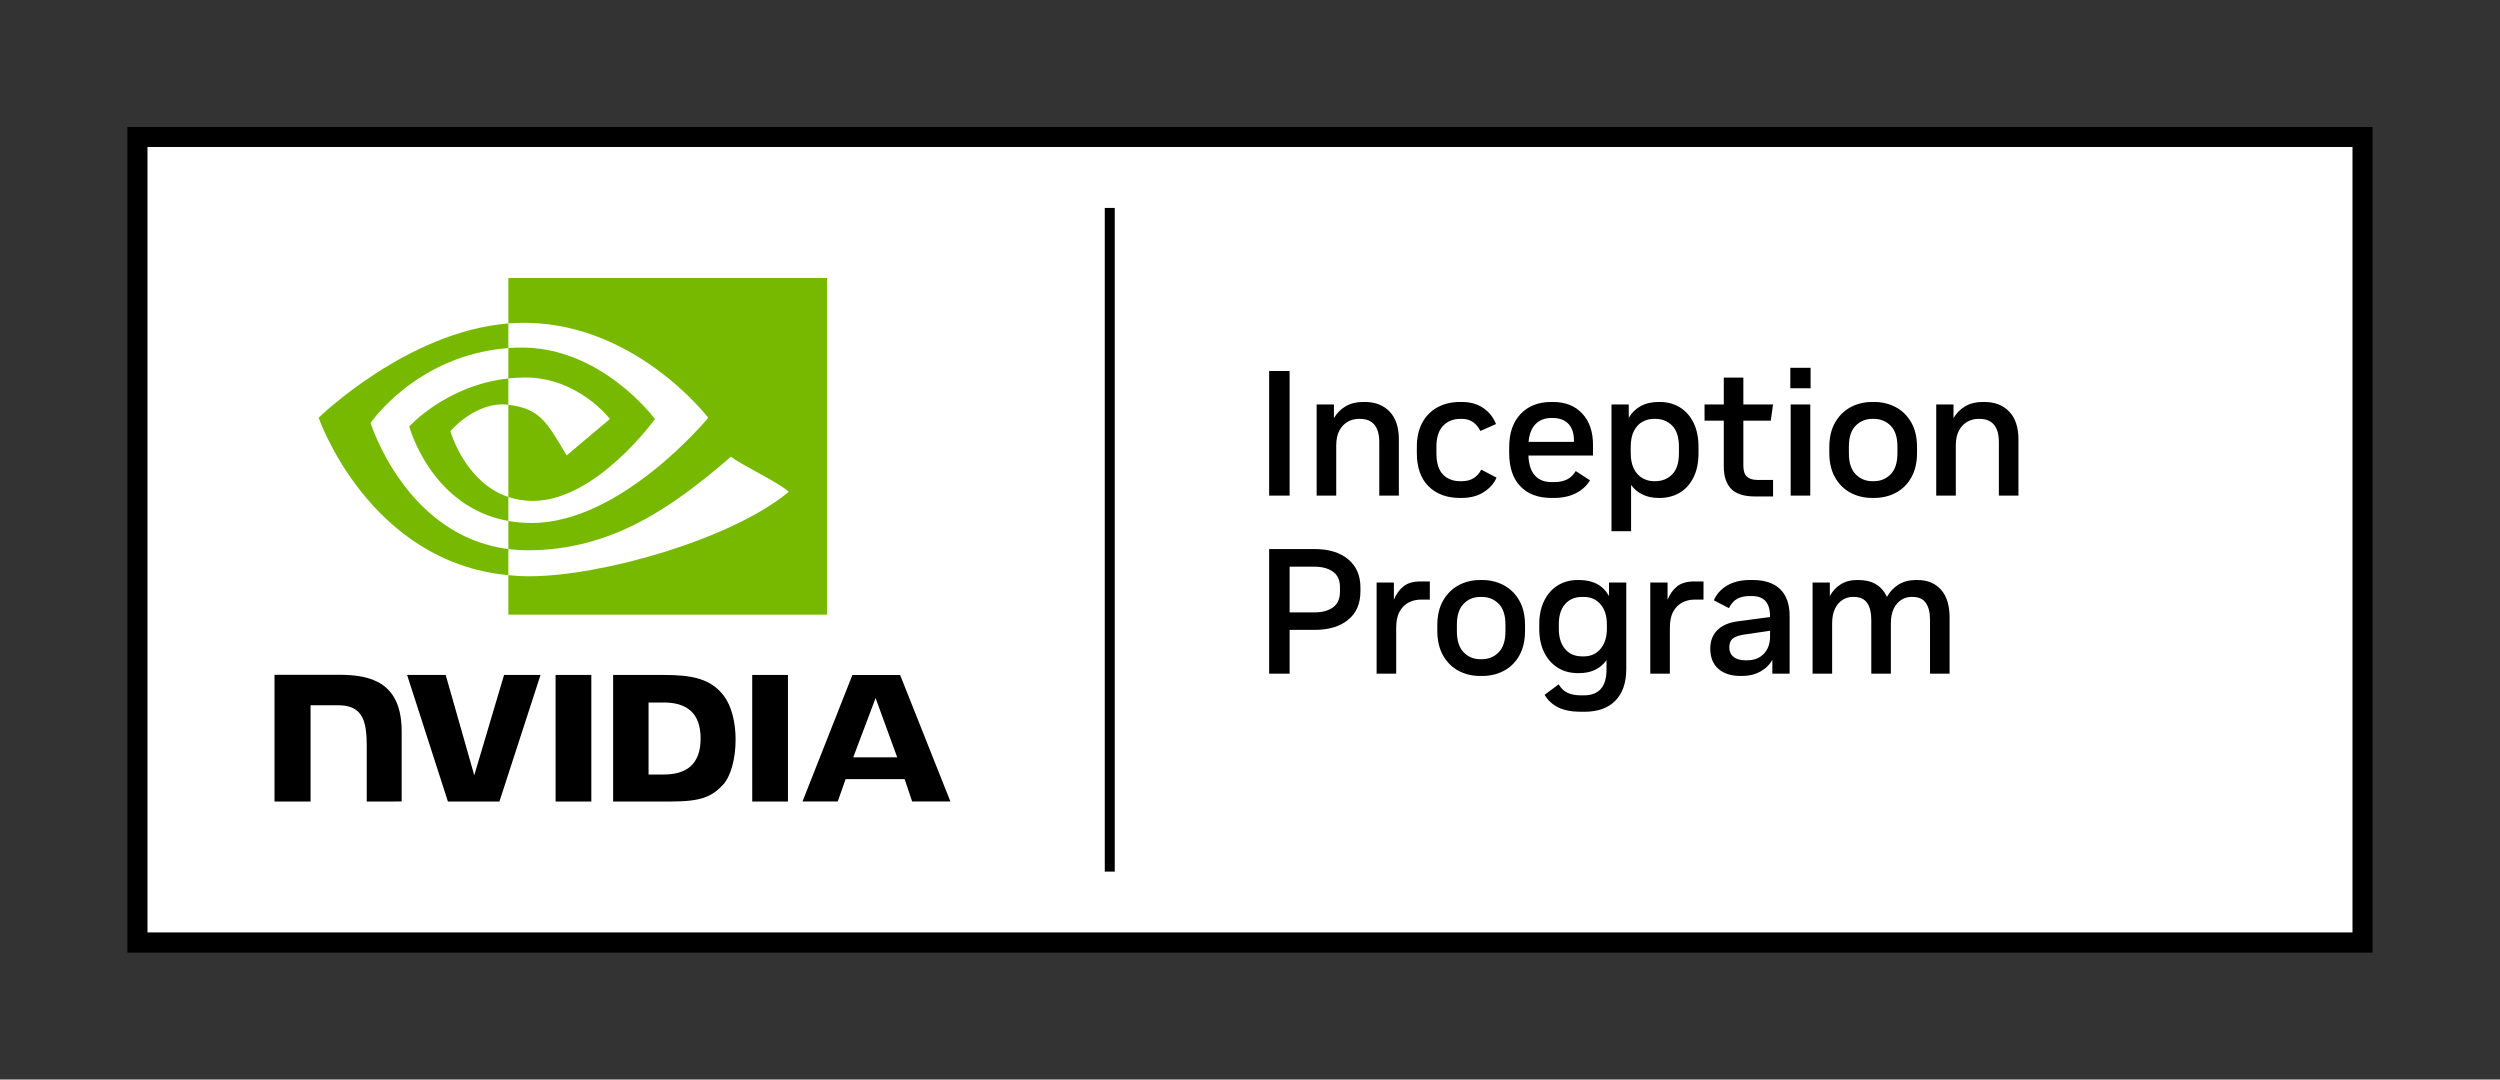 <svg width="132" height="57" viewBox="0 0 132 57" fill="none" xmlns="http://www.w3.org/2000/svg">
<rect x="0" y="0" width="132" height="57" fill="#333333" stroke="none"/>
<path d="M124.221 7.758H7.779V49.242H124.221V7.758Z" fill="white"/>
<path d="M6.726 6.704V50.296H125.274V6.704H6.726ZM124.221 49.242H7.779V7.758H124.221V49.242ZM58.859 46.02H58.332V10.98H58.859V46.02ZM68.092 26.168H67.011V19.589H68.092V26.168ZM72.826 23.339C72.826 22.944 72.742 22.642 72.573 22.432C72.403 22.222 72.147 22.117 71.802 22.117H71.737C71.536 22.117 71.345 22.167 71.163 22.267C70.982 22.368 70.834 22.521 70.722 22.728C70.609 22.934 70.553 23.198 70.553 23.517V26.168H69.519V21.355H70.431V22.079C70.581 21.816 70.786 21.608 71.046 21.454C71.306 21.301 71.614 21.224 71.971 21.224H72.066C72.611 21.224 73.045 21.393 73.371 21.731C73.697 22.07 73.86 22.559 73.86 23.198V26.168H72.826V23.339ZM75.424 25.674C75.014 25.264 74.809 24.677 74.809 23.912V23.602C74.809 23.101 74.904 22.673 75.095 22.319C75.287 21.965 75.554 21.694 75.899 21.506C76.243 21.318 76.641 21.224 77.092 21.224H77.186C77.63 21.224 78.008 21.331 78.318 21.544C78.628 21.757 78.852 22.039 78.99 22.389L78.163 22.756C78.069 22.562 77.942 22.407 77.782 22.291C77.623 22.175 77.424 22.117 77.186 22.117H77.101C76.732 22.117 76.429 22.239 76.195 22.484C75.96 22.728 75.843 23.095 75.843 23.583V23.931C75.843 24.439 75.957 24.811 76.185 25.05C76.414 25.288 76.719 25.407 77.101 25.407H77.186C77.436 25.407 77.646 25.352 77.816 25.242C77.984 25.133 78.116 24.984 78.21 24.796L79.018 25.219C78.88 25.532 78.652 25.789 78.332 25.99C78.013 26.19 77.631 26.291 77.186 26.291H77.092C76.39 26.291 75.835 26.085 75.424 25.674ZM81.912 26.291H82.053C82.498 26.291 82.883 26.207 83.208 26.041C83.534 25.875 83.781 25.648 83.951 25.36L83.199 24.871C83.087 25.065 82.938 25.211 82.753 25.308C82.568 25.405 82.335 25.454 82.053 25.454H81.912C81.542 25.454 81.253 25.338 81.043 25.106C80.833 24.874 80.719 24.523 80.7 24.053H84.11V23.48C84.11 22.791 83.921 22.242 83.542 21.835C83.163 21.428 82.648 21.224 81.996 21.224H81.912C81.229 21.224 80.687 21.436 80.287 21.858C79.885 22.282 79.685 22.866 79.685 23.611V23.921C79.685 24.68 79.881 25.264 80.272 25.674C80.664 26.085 81.21 26.291 81.912 26.291ZM81.08 22.389C81.29 22.177 81.567 22.07 81.912 22.07H81.987C82.338 22.07 82.612 22.172 82.809 22.376C83.006 22.579 83.105 22.875 83.105 23.264V23.329H80.709C80.747 22.916 80.87 22.602 81.08 22.389ZM87.633 26.291C88.028 26.291 88.379 26.199 88.686 26.018C88.993 25.836 89.235 25.568 89.414 25.214C89.592 24.86 89.681 24.429 89.681 23.921V23.611C89.681 23.098 89.592 22.664 89.414 22.31C89.235 21.956 88.993 21.686 88.686 21.501C88.379 21.317 88.028 21.224 87.633 21.224H87.577C87.207 21.224 86.89 21.298 86.624 21.445C86.357 21.592 86.149 21.797 85.999 22.06V21.355H85.087V28.048H86.121V25.604C86.277 25.823 86.479 25.993 86.727 26.111C86.974 26.231 87.257 26.291 87.577 26.291L87.633 26.291ZM87.323 25.407C87.117 25.407 86.919 25.355 86.731 25.252C86.543 25.148 86.391 24.985 86.276 24.763C86.16 24.541 86.102 24.254 86.102 23.903V23.611C86.102 23.254 86.16 22.966 86.276 22.747C86.391 22.527 86.542 22.368 86.727 22.267C86.911 22.167 87.11 22.117 87.323 22.117H87.398C87.755 22.117 88.053 22.236 88.291 22.474C88.529 22.712 88.648 23.089 88.648 23.602V23.921C88.648 24.436 88.529 24.811 88.291 25.05C88.053 25.288 87.755 25.407 87.398 25.407H87.323ZM91.016 22.211H90V21.355H91.016V19.936H92.049V21.355H93.618L93.496 22.211H92.049V24.589C92.049 24.858 92.112 25.051 92.237 25.167C92.362 25.283 92.55 25.341 92.8 25.341H93.618V26.215H92.697C92.09 26.215 91.657 26.079 91.4 25.806C91.143 25.534 91.016 25.143 91.016 24.636V22.211ZM94.529 19.419H95.6V20.5H94.529V19.419ZM94.548 21.355H95.582V26.168H94.548V21.355ZM97.7 26.013C98.042 26.198 98.428 26.291 98.86 26.291H98.945C99.377 26.291 99.765 26.198 100.11 26.013C100.454 25.828 100.725 25.557 100.922 25.2C101.12 24.843 101.219 24.414 101.219 23.912V23.602C101.219 23.101 101.12 22.673 100.922 22.319C100.725 21.965 100.454 21.694 100.11 21.506C99.765 21.318 99.377 21.224 98.945 21.224H98.86C98.428 21.224 98.042 21.318 97.7 21.506C97.358 21.694 97.088 21.965 96.887 22.319C96.687 22.673 96.587 23.104 96.587 23.611V23.912C96.587 24.414 96.687 24.843 96.887 25.2C97.088 25.557 97.358 25.828 97.7 26.013ZM97.621 23.583C97.621 23.089 97.739 22.72 97.977 22.479C98.215 22.238 98.51 22.117 98.86 22.117H98.936C99.293 22.117 99.59 22.238 99.828 22.479C100.066 22.72 100.185 23.089 100.185 23.583V23.931C100.185 24.426 100.066 24.796 99.828 25.04C99.59 25.285 99.293 25.407 98.936 25.407H98.86C98.51 25.407 98.215 25.285 97.977 25.04C97.739 24.796 97.621 24.426 97.621 23.931V23.583ZM106.574 23.198V26.168H105.54V23.339C105.54 22.944 105.456 22.642 105.287 22.432C105.118 22.222 104.861 22.117 104.517 22.117H104.451C104.25 22.117 104.059 22.167 103.877 22.267C103.696 22.368 103.548 22.521 103.436 22.728C103.323 22.935 103.267 23.198 103.267 23.517V26.168H102.233V21.355H103.145V22.079C103.295 21.816 103.5 21.608 103.76 21.454C104.02 21.301 104.329 21.224 104.685 21.224H104.78C105.325 21.224 105.76 21.393 106.085 21.731C106.411 22.07 106.574 22.559 106.574 23.198ZM71.183 29.53C70.75 29.17 70.161 28.99 69.416 28.99H67.011V35.569H68.092V33.257H69.416C70.161 33.257 70.75 33.08 71.183 32.725C71.615 32.372 71.831 31.869 71.831 31.217V31.02C71.831 30.387 71.615 29.89 71.183 29.53ZM70.75 31.245C70.75 31.621 70.626 31.897 70.379 32.072C70.132 32.248 69.802 32.335 69.388 32.335H68.092V29.92H69.388C69.802 29.92 70.132 30.008 70.379 30.183C70.626 30.358 70.75 30.631 70.75 31.001V31.245ZM75.006 30.7H75.495V31.659H75.016C74.79 31.659 74.579 31.709 74.382 31.809C74.184 31.91 74.024 32.068 73.902 32.284C73.78 32.5 73.719 32.787 73.719 33.144V35.569H72.685V30.756H73.597V31.668C73.716 31.374 73.883 31.139 74.1 30.963C74.316 30.788 74.618 30.7 75.006 30.7ZM79.413 30.907C79.068 30.719 78.68 30.625 78.248 30.625H78.163C77.731 30.625 77.345 30.719 77.003 30.907C76.661 31.095 76.391 31.366 76.19 31.72C75.99 32.074 75.89 32.505 75.89 33.012V33.313C75.89 33.814 75.99 34.243 76.19 34.601C76.391 34.958 76.661 35.229 77.003 35.414C77.345 35.599 77.731 35.691 78.163 35.691H78.248C78.68 35.691 79.068 35.599 79.413 35.414C79.757 35.229 80.028 34.958 80.225 34.601C80.423 34.243 80.522 33.814 80.522 33.313V33.003C80.522 32.502 80.423 32.074 80.225 31.72C80.028 31.366 79.757 31.095 79.413 30.907ZM79.488 33.332C79.488 33.827 79.369 34.196 79.131 34.441C78.893 34.686 78.596 34.807 78.239 34.807H78.163C77.812 34.807 77.518 34.686 77.28 34.441C77.042 34.196 76.923 33.827 76.923 33.332V32.984C76.923 32.489 77.042 32.121 77.28 31.88C77.518 31.639 77.812 31.518 78.163 31.518H78.239C78.596 31.518 78.893 31.639 79.131 31.88C79.369 32.121 79.488 32.489 79.488 32.984V33.332ZM84.956 31.471C84.642 30.907 84.116 30.625 83.377 30.625H83.311C82.904 30.625 82.547 30.722 82.241 30.916C81.933 31.111 81.696 31.383 81.526 31.734C81.357 32.085 81.273 32.492 81.273 32.956V33.209C81.273 33.674 81.357 34.081 81.526 34.432C81.696 34.782 81.933 35.055 82.241 35.249C82.547 35.444 82.904 35.541 83.311 35.541H83.377C84.016 35.541 84.499 35.312 84.824 34.854V35.353C84.824 36.261 84.423 36.715 83.622 36.715H83.499C83.192 36.715 82.947 36.67 82.762 36.579C82.577 36.489 82.422 36.34 82.297 36.133L81.555 36.687C81.73 36.982 81.972 37.205 82.282 37.355C82.593 37.505 82.986 37.581 83.462 37.581H83.659C84.367 37.581 84.912 37.385 85.294 36.993C85.676 36.601 85.867 36.045 85.867 35.325V30.756H84.956L84.956 31.471ZM84.843 33.2C84.843 33.639 84.732 33.991 84.509 34.258C84.287 34.524 83.991 34.657 83.622 34.657H83.537C83.155 34.657 82.854 34.527 82.635 34.267C82.416 34.007 82.306 33.655 82.306 33.209V32.946C82.306 32.502 82.416 32.152 82.635 31.898C82.854 31.645 83.155 31.518 83.537 31.518H83.622C83.991 31.518 84.287 31.648 84.509 31.908C84.732 32.168 84.843 32.52 84.843 32.965V33.2ZM89.456 30.7H89.945V31.659H89.466C89.24 31.659 89.029 31.709 88.832 31.809C88.634 31.91 88.474 32.068 88.352 32.284C88.23 32.5 88.169 32.787 88.169 33.144V35.569H87.135V30.756H88.047V31.668C88.166 31.374 88.333 31.139 88.549 30.963C88.766 30.788 89.067 30.7 89.456 30.7ZM92.538 30.625H92.397C91.927 30.625 91.528 30.721 91.199 30.911C90.87 31.103 90.634 31.364 90.489 31.696L91.288 32.11C91.401 31.878 91.546 31.714 91.725 31.617C91.903 31.519 92.127 31.471 92.397 31.471H92.5C93.139 31.471 93.458 31.828 93.458 32.542V32.58L91.758 32.806C91.282 32.868 90.92 33.025 90.673 33.275C90.425 33.526 90.302 33.849 90.302 34.243C90.302 34.701 90.442 35.057 90.724 35.31C91.006 35.564 91.404 35.691 91.917 35.691H91.983C92.34 35.691 92.66 35.614 92.942 35.461C93.223 35.307 93.436 35.099 93.58 34.836V35.569H94.492V32.524C94.492 31.903 94.326 31.432 93.994 31.109C93.662 30.786 93.177 30.625 92.538 30.625ZM93.459 33.604C93.459 33.987 93.349 34.292 93.13 34.521C92.91 34.75 92.616 34.864 92.246 34.864H92.152C91.883 34.864 91.675 34.803 91.528 34.681C91.38 34.559 91.307 34.391 91.307 34.178C91.307 33.965 91.371 33.808 91.499 33.708C91.628 33.608 91.855 33.535 92.18 33.492L93.459 33.304V33.604ZM102.482 31.132C102.786 31.471 102.938 31.959 102.938 32.599V35.569H101.905V32.74C101.905 32.345 101.831 32.043 101.684 31.832C101.537 31.623 101.303 31.518 100.984 31.518H100.909C100.733 31.518 100.563 31.568 100.397 31.668C100.231 31.769 100.096 31.922 99.993 32.129C99.89 32.335 99.838 32.599 99.838 32.918V35.569H98.804V32.74C98.804 32.345 98.73 32.043 98.584 31.832C98.436 31.623 98.203 31.518 97.883 31.518H97.808C97.633 31.518 97.462 31.568 97.296 31.668C97.13 31.769 96.996 31.922 96.892 32.129C96.789 32.335 96.737 32.599 96.737 32.918V35.569H95.704V30.756H96.615V31.471C96.759 31.208 96.952 31.001 97.193 30.851C97.434 30.7 97.717 30.625 98.043 30.625H98.128C98.854 30.625 99.355 30.923 99.631 31.518C99.781 31.242 99.987 31.024 100.246 30.864C100.506 30.705 100.808 30.625 101.153 30.625H101.238C101.764 30.625 102.179 30.794 102.482 31.132Z" fill="black"/>
<path d="M29.335 35.637L29.336 42.32H31.222V35.637L29.335 35.637ZM14.494 35.628V42.32H16.398V37.239L17.872 37.239C18.361 37.239 18.708 37.361 18.944 37.612C19.242 37.93 19.364 38.443 19.364 39.381V42.32L21.208 42.319L21.208 38.623C21.208 35.984 19.527 35.628 17.882 35.628H14.494ZM32.373 35.637V42.32H35.432C37.063 42.32 37.595 42.048 38.17 41.44C38.577 41.013 38.84 40.076 38.84 39.052C38.84 38.113 38.617 37.275 38.229 36.753C37.53 35.82 36.523 35.637 35.02 35.637H32.373ZM34.244 37.092H35.055C36.232 37.092 36.993 37.621 36.993 38.993C36.993 40.365 36.232 40.894 35.055 40.894H34.244V37.092ZM26.615 35.637L25.041 40.934L23.532 35.638L21.495 35.637L23.65 42.32H26.369L28.54 35.637H26.615ZM39.718 42.32H41.604V35.638L39.717 35.637L39.718 42.32ZM45.006 35.64L42.372 42.318H44.232L44.649 41.137H47.766L48.161 42.318H50.181L47.526 35.639L45.006 35.64ZM46.231 36.858L47.373 39.986H45.052L46.231 36.858Z" fill="black"/>
<path d="M26.841 19.983V18.378C26.997 18.367 27.154 18.358 27.314 18.353C31.703 18.215 34.583 22.126 34.583 22.126C34.583 22.126 31.473 26.448 28.138 26.448C27.658 26.448 27.228 26.37 26.841 26.24V21.372C28.549 21.578 28.893 22.334 29.921 24.047L32.205 22.119C32.205 22.119 30.537 19.931 27.726 19.931C27.42 19.931 27.128 19.953 26.841 19.983ZM26.841 14.68V17.078C26.998 17.066 27.156 17.056 27.314 17.05C33.418 16.844 37.394 22.058 37.394 22.058C37.394 22.058 32.827 27.614 28.069 27.614C27.633 27.614 27.224 27.574 26.841 27.506V28.988C27.169 29.03 27.509 29.055 27.863 29.055C32.291 29.055 35.494 26.792 38.595 24.115C39.108 24.526 41.213 25.528 41.646 25.967C38.697 28.437 31.827 30.427 27.931 30.427C27.556 30.427 27.195 30.404 26.841 30.37V32.453H43.671V14.68H26.841ZM26.841 26.24V27.506C22.745 26.775 21.608 22.516 21.608 22.516C21.608 22.516 23.575 20.337 26.841 19.983L26.841 21.372C26.838 21.372 26.837 21.371 26.834 21.371C25.121 21.165 23.782 22.767 23.782 22.767C23.782 22.767 24.532 25.464 26.841 26.24ZM19.567 22.332C19.567 22.332 21.994 18.748 26.841 18.378L26.841 17.078C21.472 17.509 16.824 22.058 16.824 22.058C16.824 22.058 19.456 29.673 26.841 30.37V28.988C21.422 28.306 19.567 22.332 19.567 22.332Z" fill="#76B900"/>
</svg>
